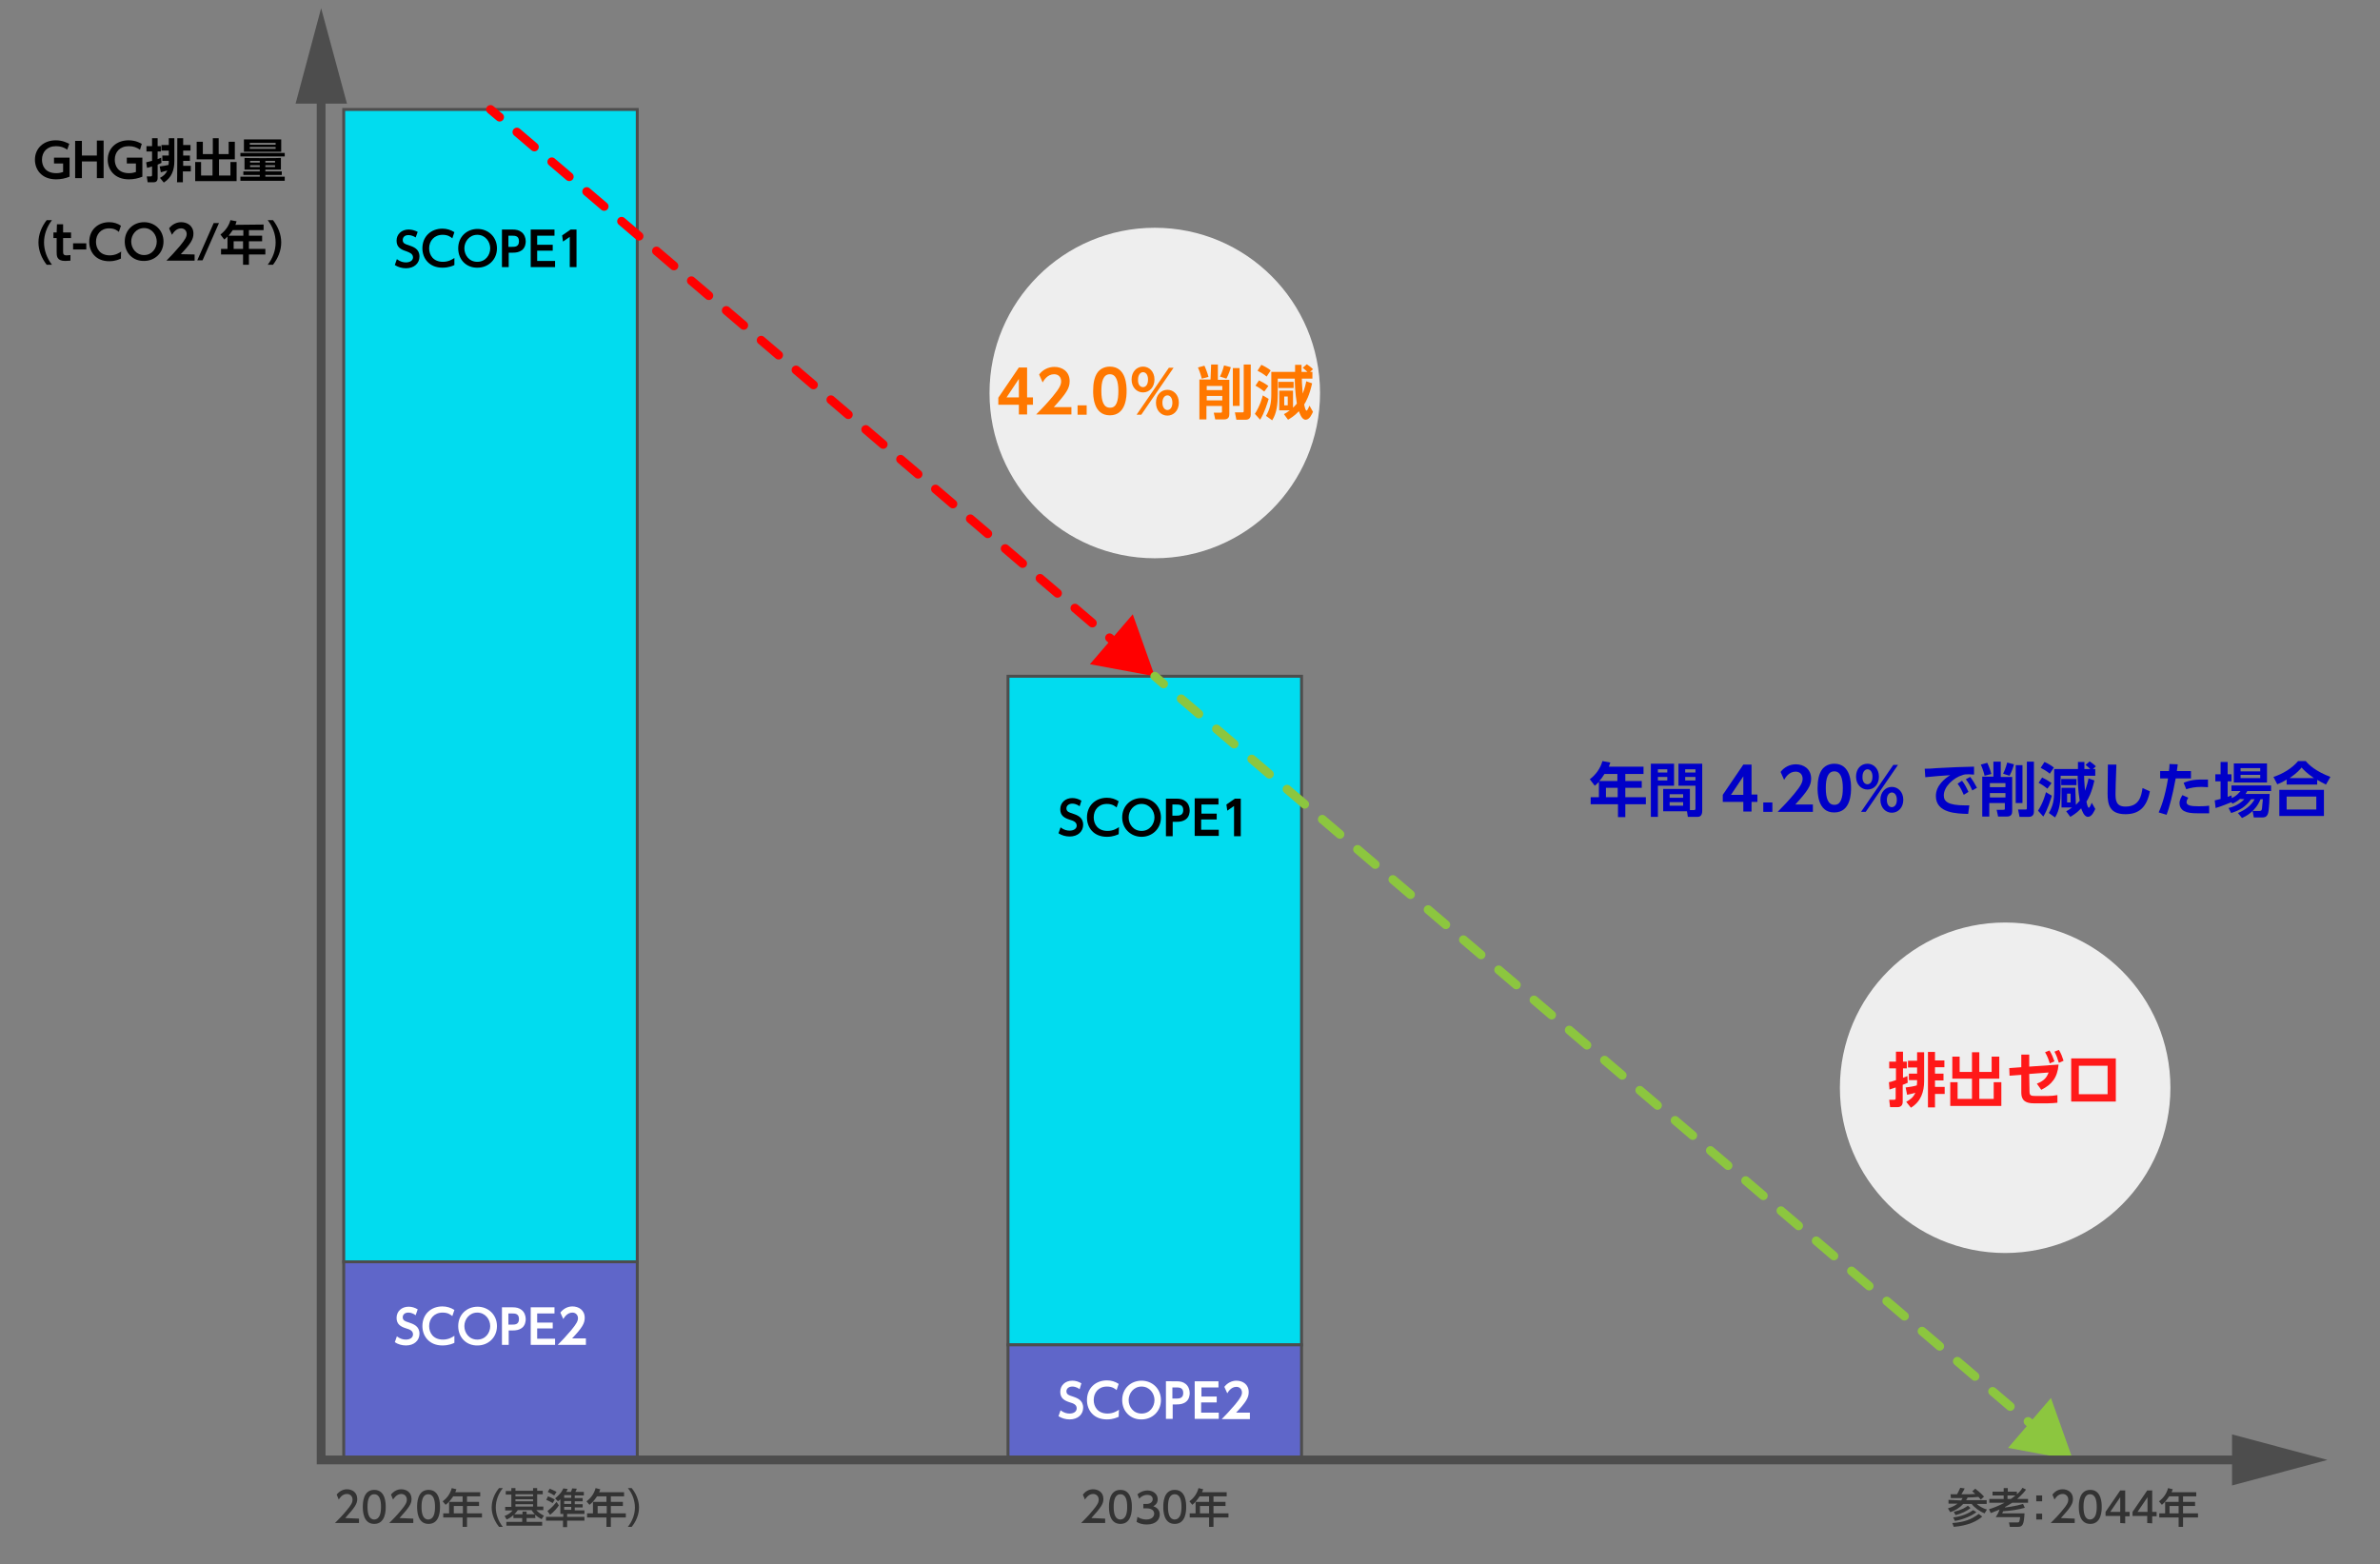<?xml version="1.0" encoding="utf-8"?>
<!-- Generator: Adobe Illustrator 26.3.1, SVG Export Plug-In . SVG Version: 6.00 Build 0)  -->
<svg version="1.1" id="レイヤー_1" xmlns="http://www.w3.org/2000/svg" xmlns:xlink="http://www.w3.org/1999/xlink" x="0px"
	 y="0px" viewBox="0 0 810.8 532.9" style="enable-background:new 0 0 810.8 532.9;" xml:space="preserve">
<rect x="0" y="0" width="810.8" height="532.9" fill="#808080" stroke="none"/>
<style type="text/css">
	.st0{fill:#EEEEEE;}
	.st1{fill:#FF1919;}
	.st2{fill:#FF7800;}
	.st3{fill:#01DCEF;stroke:#4D4D4D;stroke-miterlimit:10;}
	.st4{fill:#5F66C9;stroke:#4D4D4D;stroke-miterlimit:10;}
	.st5{fill:#0000C8;}
	.st6{fill:#333333;}
	.st7{fill:#FFFFFF;}
	.st8{fill:none;stroke:#FF0000;stroke-width:3;stroke-linecap:round;stroke-linejoin:round;}
	.st9{fill:none;stroke:#FF0000;stroke-width:3;stroke-linecap:round;stroke-linejoin:round;stroke-dasharray:7.809,7.809;}
	.st10{fill:#FF0000;}
	.st11{fill:none;stroke:#8CC63F;stroke-width:3;stroke-linecap:round;stroke-linejoin:round;}
	.st12{fill:none;stroke:#8CC63F;stroke-width:3;stroke-linecap:round;stroke-linejoin:round;stroke-dasharray:7.901,7.901;}
	.st13{fill:#8CC63F;}
	.st14{fill:none;stroke:#4D4D4D;stroke-width:3;stroke-miterlimit:10;}
	.st15{fill:#4D4D4D;}
</style>
<circle class="st0" cx="683.1" cy="370.6" r="56.3"/>
<g>
	<g>
		<path class="st1" d="M643.5,368.7c0.6-0.1,1-0.2,2.4-0.7v-4h-2.3v-2.3h2.3v-3.4h2.4v3.4h1.3v2.3h-1.3v3.2c0.7-0.2,1-0.4,1.5-0.6
			l0.1,2.3c-0.5,0.2-0.8,0.4-1.7,0.7v5.8c0,1.3-0.8,1.8-1.7,1.8h-2.6l-0.3-2.5h1.6c0.4,0,0.6-0.1,0.6-0.5v-3.7
			c-0.6,0.2-1.2,0.4-2.1,0.7L643.5,368.7z M649.2,370.5c1.1-0.1,2.8-0.4,3.8-0.7c0.1-0.7,0.1-1.2,0.1-1.8h-2.8v-2.2h2.8v-2.1H650
			v-2.3h3.1v-2.9h2.4v9.8c0,3.7-1.1,7-4.5,9.1l-1.6-2c1.4-0.8,2.4-1.5,3.1-3.1c-0.7,0.2-1.7,0.5-2.8,0.7L649.2,370.5z M656.8,358.4
			h2.4v2.9h3.2v2.3h-3.2v2.2h2.9v2.3h-2.9v2.2h3.3v2.4h-3.3v4.6h-2.4V358.4z"/>
		<path class="st1" d="M667.6,360v5.2h4.2v-6.7h2.5v6.7h4.2V360h2.6v7.5h-6.8v6.9h4.9v-5.7h2.6v8.1h-17.4v-8.1h2.5v5.7h4.9v-6.9
			h-6.7V360H667.6z"/>
		<path class="st1" d="M691.4,371.8c0,1.4,0.4,1.6,2,1.6h4.3c0.9,0,2.2-0.1,3.2-0.3l0,2.6c-0.9,0.1-2.2,0.2-3.2,0.2h-4.9
			c-4.1,0-4.2-2.4-4.2-3.9v-5.8l-4,0.3l-0.1-2.6l4.1-0.3v-4.3h2.7v4.1l10-0.7c-0.4,4.5-2.3,6.8-5.9,8.6l-1.5-2.1
			c2.6-1,3.4-2.2,4-3.8l-6.6,0.5L691.4,371.8L691.4,371.8z M698.2,357.9c0.8,1.3,1.1,2.1,1.7,3.7l-1.6,0.7c-0.5-1.6-0.8-2.4-1.6-3.8
			L698.2,357.9z M701.4,357.7c0.8,1.3,1.1,2.2,1.6,3.7l-1.6,0.7c-0.5-1.6-0.8-2.5-1.5-3.8L701.4,357.7z"/>
		<path class="st1" d="M720.8,360.6v14.7h-15.2v-14.7H720.8z M718,363.1h-9.8v9.7h9.8V363.1z"/>
	</g>
</g>
<circle class="st0" cx="393.4" cy="133.9" r="56.3"/>
<g>
	<g>
		<path class="st2" d="M347.1,141.2v-3.3h-7v-2.4l7-10.3h2.8v10.2h2v2.5h-2v3.3H347.1z M342.9,135.4h4.2v-6.3L342.9,135.4z"/>
		<path class="st2" d="M365,138.6v2.6h-12c1.8-1.8,3.7-3.8,5.7-6.2c2.4-2.9,2.8-4,2.8-5.1c0-1.3-0.8-2.4-2.4-2.4
			c-2.3,0-3.5,2.1-3.9,2.8l-1.2-2.7c1.2-1.6,3.1-2.6,5.2-2.6c2.6,0,5.2,1.5,5.2,4.9c0,2.4-1.2,4.2-5.4,8.8H365z"/>
		<path class="st2" d="M370.2,138.1v3.2h-3.1v-3.2H370.2z"/>
		<path class="st2" d="M372.4,133.2c0-2.8,0.5-4.7,1.3-6c1-1.6,2.7-2.3,4.4-2.3c5.7,0,5.7,6.8,5.7,8.3c0,1.5,0,8.3-5.7,8.3
			S372.4,134.7,372.4,133.2z M381,133.2c0-3.4-0.8-5.7-2.9-5.7c-2.3,0-2.9,2.6-2.9,5.7c0,3.5,0.8,5.7,2.9,5.7
			C380.4,139,381,136.5,381,133.2z"/>
		<path class="st2" d="M389.4,124.9c2.1,0,3.9,1.7,3.9,4.4c0,2.6-1.7,4.4-3.9,4.4c-2.1,0-3.9-1.7-3.9-4.4S387.3,124.9,389.4,124.9z
			 M398.2,125.3h1.6l-11,16h-1.6L398.2,125.3z M389.4,131.9c0.8,0,1.7-0.7,1.7-2.6c0-1.8-0.9-2.5-1.7-2.5c-0.8,0-1.7,0.8-1.7,2.5
			C387.6,131.1,388.5,131.9,389.4,131.9z M397.7,132.8c2.1,0,3.9,1.7,3.9,4.4s-1.8,4.4-3.9,4.4c-2.1,0-3.9-1.7-3.9-4.4
			S395.6,132.8,397.7,132.8z M397.7,139.7c0.8,0,1.7-0.7,1.7-2.5s-0.9-2.5-1.7-2.5c-0.9,0-1.7,0.9-1.7,2.5
			C396,138.9,396.9,139.7,397.7,139.7z"/>
		<path class="st2" d="M410.3,124.6c0.1,0.1,1,2.2,1.4,3.8l-2.3,0.6c-0.4-1.7-1-3.2-1.3-3.8L410.3,124.6z M412.6,124.2h2.3v5.2h3.9
			v11.6c0,0.9-0.2,1.9-1.8,1.9h-3l-0.5-2.3h2.2c0.6,0,0.6-0.1,0.6-0.5v-1.8h-5.3v4.6h-2.4v-13.6h3.8L412.6,124.2L412.6,124.2z
			 M411.1,131.5v1.4h5.3v-1.4H411.1z M411.1,134.9v1.5h5.3v-1.5H411.1z M419.3,125.1c-0.2,0.8-0.6,2.2-1.5,3.9l-2.2-0.7
			c0.4-0.8,0.8-1.6,1.4-3.8L419.3,125.1z M420,138.3v-12.9h2.3v12.9H420z M423.7,124.2h2.4v17.1c0,0.8-0.4,1.7-1.7,1.7h-3.2
			l-0.5-2.5h2.5c0.5,0,0.5-0.1,0.5-0.6L423.7,124.2L423.7,124.2z"/>
		<path class="st2" d="M432.2,135.9c-0.4,1.3-1.4,4.7-2.9,7.1l-1.8-2c1.7-2.6,2.5-5.5,2.7-6.3L432.2,135.9z M428.9,129.6
			c0.9,0.4,2.1,1.1,3.2,1.9l-1.4,1.9c-1-0.8-1.7-1.3-3-2L428.9,129.6z M429.7,124.3c0.5,0.2,2.1,1,3.2,1.9l-1.4,2.1
			c-0.9-0.8-2.3-1.6-3.1-2L429.7,124.3z M440.5,138.9c0.7-0.7,0.7-0.7,1.3-1.4c-0.6-3.7-0.7-6.9-0.7-8.5h-5.8v5.3
			c0,3.2-0.3,6.4-1.9,8.9l-2.1-1.5c1.4-2.5,1.8-4.4,1.8-7.5v-7.5h8.1c0-0.8,0-2.1,0-2.4h2.2c0,0.3,0,2,0,2.4h2
			c-0.5-0.5-1-0.9-1.6-1.4l1.4-1.2c0.3,0.2,1.7,1.2,2.1,1.7l-1,0.9h0.8v2.3h-3.6c0,1.8,0.2,3.3,0.3,5.1c0.7-1.9,1.1-3.5,1.2-4.2
			l2,0.7c-0.9,4.1-2.1,6.3-2.7,7.2c0.2,1.1,0.5,2.1,0.8,2.1c0.3,0,0.8-1.2,1-1.7l1.2,2.1c-0.3,0.6-1.1,2.7-2.5,2.7
			c-1.4,0-2.1-2.4-2.3-2.9c-1.6,1.7-2.9,2.4-3.7,2.9l-1.4-1.9c0.6-0.3,1.2-0.7,2-1.3h-3.6v-6.7h4.7V138.9z M435.5,130.1h5.2v2.1
			h-5.2V130.1z M437.5,135.1v3h1.2v-3H437.5z"/>
	</g>
</g>
<rect x="117.1" y="37.3" class="st3" width="100" height="392.7"/>
<rect x="117.1" y="429.9" class="st4" width="100" height="67.5"/>
<rect x="343.4" y="230.4" class="st3" width="100" height="227.8"/>
<rect x="343.4" y="458.2" class="st4" width="100" height="39.2"/>
<g>
	<g>
		<path class="st5" d="M559.9,261.3v2.4h-6.2v2.4h5.6v2.3h-5.6v3.2h7v2.4h-7v4.4h-2.5V274h-9.3v-2.4h2.8v-5.2
			c-0.6,0.6-0.9,0.9-1.4,1.3l-1.7-2.2c2.1-1.6,3.6-3.7,4.3-6.2l2.7,0.5c-0.2,0.5-0.3,0.8-0.5,1.4H559.9z M546.6,263.7
			c-0.8,1.3-1.3,1.9-1.8,2.4h6.2v-2.4H546.6z M551.1,268.4h-4v3.2h4V268.4z"/>
		<path class="st5" d="M562.4,260.2h7.9v7.5h-5.5v10.6h-2.4V260.2z M564.8,262.1v1.1h3.2v-1.1H564.8z M564.8,264.7v1.2h3.2v-1.2
			H564.8z M575.7,276h1.4c0.5,0,0.5-0.3,0.5-0.6v-7.7h-5.8v-7.5h8.1v16.1c0,0.7-0.2,2-1.5,2H575l-0.3-1.9h-8.1v-7.6h9.1V276z
			 M568.8,270.6v1.2h4.6v-1.2H568.8z M568.8,273.3v1.2h4.6v-1.2H568.8z M574.1,262.1v1.1h3.5v-1.1H574.1z M574.1,264.7v1.2h3.5v-1.2
			H574.1z"/>
		<path class="st5" d="M593.9,276.5v-3.3h-7v-2.4l7-10.3h2.8v10.2h2v2.5h-2v3.3H593.9z M589.7,270.8h4.2v-6.3L589.7,270.8z"/>
		<path class="st5" d="M603.8,273.4v3.2h-3.1v-3.2H603.8z"/>
		<path class="st5" d="M617.6,274v2.6h-12c1.8-1.8,3.7-3.8,5.7-6.2c2.4-2.9,2.8-4,2.8-5.1c0-1.3-0.8-2.4-2.4-2.4
			c-2.3,0-3.5,2.1-3.9,2.8l-1.2-2.7c1.2-1.6,3.1-2.6,5.2-2.6c2.6,0,5.2,1.5,5.2,4.9c0,2.4-1.2,4.2-5.4,8.8H617.6z"/>
		<path class="st5" d="M619.2,268.5c0-2.8,0.5-4.7,1.3-6c1-1.6,2.7-2.3,4.4-2.3c5.7,0,5.7,6.8,5.7,8.3c0,1.5,0,8.3-5.7,8.3
			C619.2,276.9,619.2,270,619.2,268.5z M627.8,268.5c0-3.4-0.8-5.7-2.9-5.7c-2.3,0-2.9,2.6-2.9,5.7c0,3.5,0.8,5.7,2.9,5.7
			C627.1,274.3,627.8,271.8,627.8,268.5z"/>
		<path class="st5" d="M636.2,260.2c2.1,0,3.9,1.7,3.9,4.4s-1.7,4.4-3.9,4.4c-2.1,0-3.9-1.7-3.9-4.4S634,260.2,636.2,260.2z
			 M645,260.6h1.6l-11,16H634L645,260.6z M636.2,267.2c0.8,0,1.7-0.7,1.7-2.6c0-1.8-0.9-2.5-1.7-2.5c-0.8,0-1.7,0.8-1.7,2.5
			C634.4,266.4,635.3,267.2,636.2,267.2z M644.5,268.1c2.1,0,3.9,1.7,3.9,4.4s-1.8,4.4-3.9,4.4c-2.1,0-3.9-1.7-3.9-4.4
			C640.6,269.8,642.4,268.1,644.5,268.1z M644.5,275c0.8,0,1.7-0.7,1.7-2.5s-0.9-2.5-1.7-2.5c-0.9,0-1.7,0.9-1.7,2.5
			C642.8,274.2,643.6,275,644.5,275z"/>
		<path class="st5" d="M672.5,263.9c-0.8,0-1.3-0.1-1.8-0.1c-0.8,0-1.5,0-2.2,0.3c-2.8,0.8-6.3,3.8-6.3,6.9c0,2,1.3,3.4,7.4,3.4
			c0.6,0,0.9,0,1.3,0l-0.4,2.9c-3.8-0.1-11-0.2-11-6.1c0-3.6,3.1-6,4.9-7.1c-2,0.1-6.7,0.5-8.5,0.7l-0.2-2.9c1.3,0,2,0,4.1-0.2
			c4.9-0.3,8.7-0.4,12.7-0.5L672.5,263.9z M668.4,266c0.9,1.1,1.5,2.3,2.2,3.8l-1.6,1c-0.7-1.6-1.2-2.6-2.1-3.8L668.4,266z
			 M671.2,264.7c0.9,1.2,1.5,2.2,2.3,3.7l-1.6,0.9c-0.7-1.6-1.2-2.5-2.2-3.8L671.2,264.7z"/>
		<path class="st5" d="M677,259.9c0.1,0.1,1,2.2,1.4,3.8l-2.3,0.6c-0.4-1.7-1-3.2-1.3-3.8L677,259.9z M679.3,259.5h2.3v5.2h3.9v11.6
			c0,0.9-0.2,1.9-1.8,1.9h-3l-0.5-2.3h2.2c0.6,0,0.6-0.1,0.6-0.5v-1.8h-5.3v4.6h-2.4v-13.6h3.8V259.5z M677.9,266.8v1.4h5.3v-1.4
			H677.9z M677.9,270.2v1.5h5.3v-1.5H677.9z M686.1,260.4c-0.2,0.8-0.6,2.2-1.5,3.9l-2.2-0.7c0.4-0.8,0.8-1.6,1.4-3.8L686.1,260.4z
			 M686.7,273.6v-12.9h2.3v12.9L686.7,273.6L686.7,273.6z M690.5,259.5h2.4v17.1c0,0.8-0.4,1.7-1.7,1.7h-3.2l-0.5-2.5h2.5
			c0.5,0,0.5-0.1,0.5-0.6V259.5z"/>
		<path class="st5" d="M699,271.1c-0.4,1.3-1.4,4.7-2.9,7.1l-1.8-2c1.7-2.6,2.5-5.5,2.7-6.3L699,271.1z M695.7,264.9
			c0.9,0.4,2.1,1.1,3.2,1.9l-1.4,1.9c-1-0.8-1.7-1.3-3-2L695.7,264.9z M696.5,259.6c0.5,0.2,2.1,1,3.2,1.9l-1.4,2.1
			c-0.9-0.8-2.3-1.6-3.1-2L696.5,259.6z M707.2,274.2c0.7-0.7,0.7-0.7,1.3-1.4c-0.6-3.7-0.7-6.9-0.7-8.5h-5.8v5.3
			c0,3.2-0.3,6.4-1.9,8.9l-2.1-1.5c1.4-2.5,1.8-4.4,1.8-7.5v-7.5h8.1c0-0.8,0-2.1,0-2.4h2.2c0,0.3,0,2,0,2.4h2
			c-0.5-0.5-1-0.9-1.6-1.4l1.4-1.2c0.3,0.2,1.7,1.2,2.1,1.7l-1,0.9h0.8v2.3H710c0,1.8,0.2,3.3,0.3,5.1c0.7-1.9,1.1-3.5,1.2-4.2
			l2,0.7c-0.9,4.1-2.1,6.3-2.7,7.2c0.2,1.1,0.5,2.1,0.8,2.1c0.3,0,0.8-1.2,1-1.7l1.2,2.1c-0.3,0.6-1.1,2.7-2.5,2.7
			c-1.4,0-2.1-2.4-2.3-2.9c-1.6,1.7-2.9,2.4-3.7,2.9l-1.4-1.9c0.6-0.3,1.2-0.7,2-1.3h-3.6v-6.7h4.7L707.2,274.2L707.2,274.2z
			 M702.2,265.4h5.2v2.1h-5.2V265.4z M704.2,270.4v3h1.2v-3H704.2z"/>
		<path class="st5" d="M721,260.5c-0.2,4.4-0.3,9.4-0.3,9.9c0,2.3,0.2,4.4,3.4,4.4c4.7,0,5.4-3.6,5.8-6.3l2.5,1.1
			c-1,5.2-3.5,7.8-8.3,7.8c-5.5,0-6.1-3.4-6.1-7.1c0-1.5,0.1-8.4,0.1-9.8L721,260.5z"/>
		<path class="st5" d="M735.4,276.8c0.7-1.6,2.1-4.9,3.2-11.6h-2.7v-2.5h3c0.1-1.1,0.2-1.5,0.2-2.4l2.8,0.1
			c-0.2,1.5-0.2,1.6-0.3,2.3h4.8v2.5h-5.2c-1.1,6-2.2,10-3.1,12.4L735.4,276.8z M745.5,271.8c-0.3,0.4-0.6,1-0.6,1.5
			c0,1.1,1.4,1.4,4.1,1.4c0.5,0,2.2,0,3.6-0.2l0,2.6c-0.8,0-1.9,0-3.6,0c-2.6,0-3.9-0.2-5-0.8c-1-0.6-1.5-1.6-1.5-2.6
			c0-1.3,0.7-2.3,1-2.8L745.5,271.8z M752.2,268.2c-0.6,0-1.3-0.1-2.2-0.1c-2.2,0-3.7,0.3-5.2,0.8l-0.9-2.2c2.2-0.9,3.8-1.2,8.3-1.1
			L752.2,268.2L752.2,268.2z"/>
		<path class="st5" d="M763.1,272.2c-1,0.9-1.9,1.3-2.6,1.6l-0.3-0.5c-1.5,0.6-3.1,1.3-5.4,2l-0.3-2.6c0.6-0.1,1.1-0.3,2-0.5v-6
			h-1.8v-2.4h1.8v-4.2h2.4v4.2h1.3v2.4h-1.3v5.3c0.5-0.2,0.8-0.3,1.3-0.5l0.1,0.9c1.6-0.7,2.4-1.7,3-2.4h-3.1v-1.9h13.5v1.9h-8.1
			c-0.2,0.4-0.4,0.6-0.6,1h8.2c0,0.1-0.1,5.6-0.6,6.8c-0.5,1.2-1.3,1.2-1.9,1.2h-2.9l-0.4-2.2h2.4c0.6,0,0.7-0.3,0.8-0.8
			c0.1-0.7,0.2-2.6,0.3-3.2h-0.8c-1.7,4.2-5,5.8-6.3,6.4l-1.4-1.7c2.4-1,4.5-2.5,5.7-4.7h-1.2c-1.9,2.6-3.9,3.8-6.8,4.7l-0.9-1.7
			c1.5-0.4,3.4-1,5.4-3L763.1,272.2L763.1,272.2z M761,260.1h11.3v6.5H761V260.1z M763.3,261.7v1.1h6.7v-1.1H763.3z M763.3,264v1.1
			h6.7V264H763.3z"/>
		<path class="st5" d="M792.4,267.3c-1.2-0.6-2-1-3-1.6v1.6H779v-1.7c-1.1,0.7-1.9,1.1-3.2,1.6l-1.3-2.5c3.1-1,6.3-2.9,8.4-5.4h2.6
			c1.2,1.4,3.3,3.4,8.4,5.4L792.4,267.3z M791.7,269.1v8.9h-15.2v-8.9H791.7z M789.1,271.4h-10.1v4.4h10.1V271.4z M788.3,265.1
			c-2.5-1.7-3.6-2.9-4.2-3.6c-0.6,0.7-1.6,1.9-4.1,3.6H788.3z"/>
	</g>
</g>
<g>
	<g>
		<path class="st6" d="M122.3,517.4v1.5h-8.2c1.2-1.2,2.5-2.5,3.9-4.2c1.7-2,2.1-2.8,2.1-3.8c0-1.1-0.8-1.9-1.9-1.9
			c-1.7,0-2.5,1.5-2.8,1.9l-0.7-1.7c0.9-1.1,2.1-1.8,3.5-1.8c1.6,0,3.5,0.9,3.5,3.3c0,1.6-0.7,2.8-4.1,6.5L122.3,517.4L122.3,517.4z
			"/>
		<path class="st6" d="M123.6,513.4c0-1.1,0-5.8,3.9-5.8s3.9,4.7,3.9,5.8c0,1.1,0,5.8-3.9,5.8C123.6,519.2,123.6,514.5,123.6,513.4z
			 M129.8,513.4c0-2.1-0.4-4.3-2.3-4.3s-2.3,2.1-2.3,4.3c0,2.3,0.5,4.3,2.3,4.3C129.4,517.6,129.8,515.5,129.8,513.4z"/>
		<path class="st6" d="M140.8,517.4v1.5h-8.2c1.2-1.2,2.5-2.5,3.9-4.2c1.7-2,2.1-2.8,2.1-3.8c0-1.1-0.8-1.9-1.9-1.9
			c-1.6,0-2.5,1.5-2.8,1.9l-0.7-1.7c0.9-1.1,2.1-1.8,3.5-1.8c1.6,0,3.5,0.9,3.5,3.3c0,1.6-0.7,2.8-4.1,6.5L140.8,517.4L140.8,517.4z
			"/>
		<path class="st6" d="M142.1,513.4c0-1.1,0-5.8,3.9-5.8s3.9,4.7,3.9,5.8c0,1.1,0,5.8-3.9,5.8C142.1,519.2,142.1,514.5,142.1,513.4z
			 M148.2,513.4c0-2.1-0.4-4.3-2.3-4.3s-2.3,2.1-2.3,4.3c0,2.3,0.5,4.3,2.3,4.3C147.8,517.6,148.2,515.5,148.2,513.4z"/>
		<path class="st6" d="M163.6,508.4v1.4h-4.5v1.9h4.1v1.4h-4.1v2.5h5.1v1.4h-5.1v3.2h-1.5V517H151v-1.4h2v-3.9h4.6v-1.9h-3.2
			c-1,1.5-1.8,2.3-2.6,2.9l-1-1.2c1.5-1.1,2.6-2.6,3.1-4.5l1.6,0.4c-0.2,0.5-0.3,0.7-0.4,1L163.6,508.4L163.6,508.4z M157.7,513.1
			h-3.1v2.5h3.1V513.1z"/>
		<path class="st6" d="M170,520.2c-2.4-3-2.5-5.8-2.5-6.6s0.1-3.7,2.5-6.6h1.3c-1.5,1.9-2.4,4.2-2.4,6.6c0,2.4,0.9,4.7,2.4,6.6H170z
			"/>
		<path class="st6" d="M182.4,517.2h-3v1.3h5.3v1.3h-12.2v-1.3h5.4v-1.3h-3v-1c-0.9,0.8-1.4,1.1-2.3,1.5l-0.7-1.2
			c1-0.4,2.1-1,2.7-1.9h-2.5v-1.2h2.1v-4.2h-1.9v-1.2h1.9V507h1.4v0.9h6V507h1.4v0.9h1.9v1.2h-1.9v4.2h2.1v1.2h-2.4
			c0.8,0.9,1.5,1.3,2.6,1.9l-0.8,1.2c-1.1-0.6-1.6-1-2.2-1.5L182.4,517.2L182.4,517.2z M182.2,515.9c-0.4-0.4-0.7-0.7-1.1-1.4h-4.7
			c-0.4,0.5-0.6,0.9-1.2,1.4h2.8V515h1.4v0.9H182.2z M181.6,509.1h-6v0.7h6V509.1z M181.6,510.8h-6v0.7h6V510.8z M181.6,512.5h-6
			v0.8h6V512.5z"/>
		<path class="st6" d="M190.9,510.8c-0.3,0.3-0.4,0.4-0.8,0.7l-1-1c2.1-1.7,2.6-2.9,2.8-3.4l1.5,0.2c-0.1,0.3-0.2,0.5-0.5,1h1.6
			c0.1-0.3,0.4-0.9,0.4-1.2l1.6,0.1c-0.1,0.4-0.3,0.7-0.5,1.1h2.9v1.2h-3.1v0.9h2.7v1.1h-2.7v1h2.7v1.1h-2.7v1h3.3v1.2h-5.9v1h5.9
			v1.3h-5.9v2.2h-1.4v-2.2H186v-1.3h5.9v-1h-1L190.9,510.8L190.9,510.8z M186.7,509.8c1,0.4,1.4,0.6,2.3,1.1l-0.7,1.2
			c-0.8-0.5-1.9-1-2.2-1.1L186.7,509.8z M186.5,514.8c0.4-0.3,1.8-1.4,3.1-3.1l0.8,1.2c-0.6,0.9-1.7,2.2-3,3.2L186.5,514.8z
			 M187.3,507.2c0.9,0.4,1.6,0.7,2.3,1.1l-0.8,1.2c-0.4-0.3-1.3-0.8-2.2-1.2L187.3,507.2z M192.2,509.4v0.9h2.4v-0.9H192.2z
			 M192.2,511.4v1h2.4v-1L192.2,511.4L192.2,511.4z M192.2,513.4v1h2.4v-1H192.2z"/>
		<path class="st6" d="M212.6,508.4v1.4h-4.5v1.9h4.1v1.4h-4.1v2.5h5.1v1.4h-5.1v3.2h-1.5V517H200v-1.4h2v-3.9h4.6v-1.9h-3.2
			c-1,1.5-1.8,2.3-2.6,2.9l-1-1.2c1.5-1.1,2.6-2.6,3.1-4.5l1.6,0.4c-0.2,0.5-0.3,0.7-0.4,1L212.6,508.4L212.6,508.4z M206.7,513.1
			h-3.1v2.5h3.1V513.1z"/>
		<path class="st6" d="M213.9,520.2c1.5-1.9,2.4-4.2,2.4-6.6c0-2.4-0.9-4.8-2.4-6.6h1.3c2.3,2.8,2.5,5.6,2.5,6.6s-0.2,3.8-2.5,6.6
			H213.9z"/>
	</g>
</g>
<g>
	<g>
		<path class="st6" d="M376.5,517.4v1.5h-8.2c1.2-1.2,2.5-2.5,3.9-4.2c1.7-2,2.1-2.8,2.1-3.8c0-1.1-0.8-1.9-1.9-1.9
			c-1.6,0-2.5,1.5-2.8,1.9l-0.7-1.7c0.9-1.1,2-1.8,3.5-1.8c1.6,0,3.5,0.9,3.5,3.3c0,1.6-0.7,2.8-4.1,6.5L376.5,517.4L376.5,517.4z"
			/>
		<path class="st6" d="M377.8,513.4c0-1.1,0-5.8,3.9-5.8s3.9,4.7,3.9,5.8c0,1.1,0,5.8-3.9,5.8C377.8,519.2,377.8,514.5,377.8,513.4z
			 M384,513.4c0-2.1-0.4-4.3-2.3-4.3s-2.3,2.1-2.3,4.3c0,2.3,0.5,4.3,2.3,4.3C383.6,517.6,384,515.5,384,513.4z"/>
		<path class="st6" d="M387.5,516.8c0.9,0.6,2,0.9,3,0.9c2,0,2.7-1.1,2.7-2c0-1-0.8-1.8-2.6-1.8h-1.1v-1.5h1.1
			c1.5,0,2.1-0.9,2.1-1.6c0-1.1-0.9-1.5-1.9-1.5c-1,0-2,0.5-2.7,1.3l-0.6-1.5c1.1-0.9,2.3-1.3,3.4-1.3c1.8,0,3.5,1.1,3.5,3
			c0,1.6-1.1,2.1-1.5,2.4c0.6,0.2,2.2,0.8,2.2,2.8c0,1.5-1.1,3.4-4.4,3.4c-1.5,0-2.5-0.3-3.5-0.9L387.5,516.8z"/>
		<path class="st6" d="M396.3,513.4c0-1.1,0-5.8,3.9-5.8s3.9,4.7,3.9,5.8c0,1.1,0,5.8-3.9,5.8C396.3,519.2,396.3,514.5,396.3,513.4z
			 M402.5,513.4c0-2.1-0.4-4.3-2.3-4.3s-2.3,2.1-2.3,4.3c0,2.3,0.5,4.3,2.3,4.3C402.1,517.6,402.5,515.5,402.5,513.4z"/>
		<path class="st6" d="M417.9,508.4v1.4h-4.5v1.9h4.1v1.4h-4.1v2.5h5.1v1.4h-5.1v3.2h-1.5V517h-6.6v-1.4h2v-3.9h4.6v-1.9h-3.2
			c-1,1.5-1.8,2.3-2.5,2.9l-1-1.2c1.5-1.1,2.6-2.6,3.1-4.5l1.6,0.4c-0.2,0.5-0.3,0.7-0.4,1L417.9,508.4L417.9,508.4z M411.9,513.1
			h-3.1v2.5h3.1V513.1z"/>
	</g>
</g>
<g>
	<g>
		<path class="st6" d="M668.1,511.2c0.2-0.2,0.3-0.5,0.5-0.8c-1.9,0-2.1,0-4,0l-0.1-1.3c0.4,0,0.8,0,2.2,0c0.1-0.1,0.6-1.1,1.1-2.2
			l1.5,0.2c-0.2,0.4-0.2,0.6-1.1,2c2.3,0,3.9,0,4.7-0.1c-0.5-0.5-0.8-0.7-1-0.9l1-0.9c0.2,0.2,1.8,1.3,3,2.7l-1.1,1
			c-0.2-0.2-0.4-0.5-0.8-0.9c-0.8,0.1-2.4,0.2-3.7,0.2c-0.2,0.4-0.3,0.7-0.5,0.9h7v1.3h-3.4c1,0.9,2.4,1.6,3.5,1.9l-0.8,1.3
			c-1.8-0.7-3.5-2-4.4-3.2h-2.9c-1.4,1.5-2.9,2.3-4.4,2.8l-0.8-1.3c0.6-0.2,1.8-0.5,3.3-1.6h-3.1v-1.3L668.1,511.2L668.1,511.2z
			 M675.3,516.7c-1.8,1.6-4.9,3.1-9.7,3.5l-0.5-1.3c4.1-0.3,6.5-1.2,9-3.1L675.3,516.7z M673.3,515.2c-1.4,1.1-4.1,2.4-7.3,3
			l-0.6-1.2c1.5-0.2,4.3-0.7,6.8-2.5L673.3,515.2z M671.3,513.8c-1.2,1-3.1,1.9-5.1,2.4l-0.6-1.1c2.8-0.7,4-1.5,4.8-2.1L671.3,513.8
			z"/>
		<path class="st6" d="M689.8,513.7c-2.4,0.7-4.9,1-7.4,1.2c-0.2,0.5-0.2,0.5-0.3,0.7h7.6c-0.2,3.7-0.6,4.6-2.2,4.6h-2.8l-0.3-1.5
			h2.9c0.7,0,0.7-0.4,0.9-1.8h-8.3c0.5-0.8,1-1.6,1.3-2.6c-0.7,0.3-1.4,0.6-3,1.2l-0.6-1.3c1.3-0.4,3-1,5.3-2.2h-5.2v-1.3h4.9v-1.2
			h-3.8v-1.3h3.8V507h1.4v1.2h3.1v0.9c0.8-0.7,1.3-1.2,1.9-2.2l1.2,0.6c-0.3,0.5-1.2,1.6-3,3.2h3.7v1.3h-5.4
			c-0.2,0.1-1.2,0.8-2.4,1.4c0,0.1-0.1,0.1-0.1,0.2c0.2,0,3.6-0.4,6.2-1.2L689.8,513.7z M685,510.7c0.5-0.3,0.8-0.5,1.6-1.2h-2.7
			v1.2H685z"/>
		<path class="st6" d="M695.7,509.5v2h-2v-2H695.7z M695.7,515.7v2h-2v-2H695.7z"/>
		<path class="st6" d="M706.8,517.4v1.5h-8.2c1.2-1.2,2.5-2.5,3.9-4.2c1.7-2,2.1-2.8,2.1-3.8c0-1.1-0.8-1.9-1.9-1.9
			c-1.7,0-2.5,1.5-2.8,1.9l-0.7-1.7c0.9-1.1,2-1.8,3.5-1.8c1.6,0,3.5,0.9,3.5,3.3c0,1.6-0.7,2.8-4.1,6.5L706.8,517.4L706.8,517.4z"
			/>
		<path class="st6" d="M708.2,513.4c0-1.1,0-5.8,3.9-5.8s3.9,4.7,3.9,5.8c0,1.1,0,5.8-3.9,5.8S708.2,514.5,708.2,513.4z
			 M714.3,513.4c0-2.1-0.4-4.3-2.3-4.3c-1.8,0-2.2,2.1-2.2,4.3c0,2.3,0.5,4.3,2.2,4.3C713.9,517.6,714.3,515.5,714.3,513.4z"/>
		<path class="st6" d="M722.3,518.9v-2.4h-5v-1.4l5-7.3h1.7v7.3h1.5v1.5H724v2.4L722.3,518.9L722.3,518.9z M718.9,515.1h3.4v-5
			L718.9,515.1z"/>
		<path class="st6" d="M731.5,518.9v-2.4h-5v-1.4l5-7.3h1.7v7.3h1.5v1.5h-1.5v2.4L731.5,518.9L731.5,518.9z M728.2,515.1h3.4v-5
			L728.2,515.1z"/>
		<path class="st6" d="M748.2,508.4v1.4h-4.5v1.9h4.1v1.4h-4.1v2.5h5.1v1.4h-5.1v3.2h-1.5V517h-6.6v-1.4h2v-3.9h4.6v-1.9H739
			c-1,1.5-1.8,2.3-2.5,2.9l-1-1.2c1.5-1.1,2.6-2.6,3.1-4.5l1.6,0.4c-0.2,0.5-0.3,0.7-0.4,1L748.2,508.4L748.2,508.4z M742.2,513.1
			h-3.1v2.5h3.1V513.1z"/>
	</g>
</g>
<g>
	<path class="st7" d="M141.6,448.1c-1.2-0.9-2.2-0.9-2.5-0.9c-1.2,0-1.9,0.7-1.9,1.6c0,1.1,0.9,1.4,1.9,1.7c1.8,0.6,3.8,1.3,3.8,3.9
		c0,2.3-1.8,4-4.6,4c-1.4,0-2.7-0.4-3.8-1.1l0.7-2c1.2,0.9,2.2,1.1,3.1,1.1c1.3,0,2.4-0.6,2.4-1.8c0-1.3-1.3-1.7-2.3-2
		c-1.9-0.6-3.3-1.4-3.3-3.6s1.7-3.8,4.1-3.8c1.1,0,2.1,0.3,3.1,0.9L141.6,448.1z"/>
	<path class="st7" d="M154.8,457.5c-0.4,0.2-1.8,0.9-4.1,0.9c-4.4,0-6.8-3.1-6.8-6.6c0-4.1,3-6.7,6.8-6.7c1.5,0,2.8,0.4,4.1,1.2
		l-0.7,2.1c-0.5-0.4-1.4-1.2-3.3-1.2c-2.9,0-4.6,2.1-4.6,4.6c0,2.3,1.4,4.6,4.7,4.6c2,0,3.3-0.9,3.9-1.3V457.5z"/>
	<path class="st7" d="M156.1,451.8c0-4,3-6.6,6.6-6.6c3.6,0,6.6,2.7,6.6,6.6s-3,6.6-6.6,6.6C159,458.5,156.1,455.8,156.1,451.8z
		 M167,451.8c0-2.3-1.7-4.6-4.4-4.6c-2.7,0-4.4,2.3-4.4,4.6c0,2.3,1.6,4.6,4.4,4.6C165.4,456.4,167,454.1,167,451.8z"/>
	<path class="st7" d="M174.5,445.4c1.4,0,2.3,0.2,3.2,0.9c0.9,0.7,1.4,1.9,1.4,3.1c0,0.6-0.1,2.2-1.4,3.1c-0.9,0.6-1.7,0.8-3.3,0.8
		h-1.1v4.9H171v-12.8L174.5,445.4L174.5,445.4z M174.4,451.3c1,0,2.4,0,2.4-1.9c0-1.9-1.4-1.9-2.4-1.9h-1.2v3.8L174.4,451.3
		L174.4,451.3z"/>
	<path class="st7" d="M188.3,450.6v2H183v3.5h6.1v2.1h-8.3v-12.8h8.1v2.1H183v3.1L188.3,450.6L188.3,450.6z"/>
	<path class="st7" d="M199.6,456.1v2.1h-9.6c1.4-1.4,2.9-3,4.6-5c1.9-2.3,2.3-3.2,2.3-4.1c0-1-0.7-1.9-1.9-1.9
		c-1.8,0-2.8,1.7-3.1,2.2l-1-2.2c1-1.3,2.5-2.1,4.1-2.1c2.1,0,4.2,1.2,4.2,3.9c0,1.9-0.9,3.4-4.3,7H199.6z"/>
</g>
<g>
	<path class="st7" d="M367.8,473.3c-1.2-0.9-2.2-0.9-2.5-0.9c-1.2,0-2,0.7-2,1.6c0,1.1,0.9,1.4,1.9,1.7c1.8,0.6,3.8,1.3,3.8,3.9
		c0,2.3-1.8,4-4.6,4c-1.4,0-2.7-0.4-3.8-1.1l0.7-2c1.2,0.9,2.2,1.1,3.1,1.1c1.3,0,2.4-0.6,2.4-1.8c0-1.3-1.3-1.7-2.3-2
		c-1.9-0.6-3.3-1.4-3.3-3.6s1.7-3.8,4.1-3.8c1.1,0,2.1,0.3,3.1,0.9L367.8,473.3z"/>
	<path class="st7" d="M381.1,482.7c-0.5,0.2-1.8,0.9-4,0.9c-4.5,0-6.8-3.1-6.8-6.6c0-4.1,3-6.7,6.8-6.7c1.5,0,2.8,0.4,4,1.2
		l-0.7,2.1c-0.5-0.4-1.4-1.2-3.3-1.2c-2.9,0-4.5,2.1-4.5,4.6c0,2.3,1.4,4.6,4.7,4.6c2,0,3.3-0.9,3.9-1.3L381.1,482.7L381.1,482.7z"
		/>
	<path class="st7" d="M382.3,477c0-4,3-6.6,6.6-6.6c3.6,0,6.6,2.7,6.6,6.6s-3,6.6-6.6,6.6C385.3,483.7,382.3,481,382.3,477z
		 M393.3,477c0-2.3-1.7-4.6-4.4-4.6c-2.7,0-4.4,2.3-4.4,4.6c0,2.3,1.6,4.6,4.4,4.6S393.3,479.3,393.3,477z"/>
	<path class="st7" d="M400.7,470.6c1.4,0,2.3,0.2,3.2,0.9c0.9,0.7,1.4,1.9,1.4,3.1c0,0.6-0.1,2.2-1.4,3.1c-0.9,0.6-1.7,0.8-3.3,0.8
		h-1.1v4.9h-2.3v-12.8L400.7,470.6L400.7,470.6z M400.6,476.5c1,0,2.5,0,2.5-1.9c0-1.9-1.4-1.9-2.5-1.9h-1.2v3.8L400.6,476.5
		L400.6,476.5z"/>
	<path class="st7" d="M414.5,475.8v2h-5.3v3.5h6v2.1H407v-12.8h8.1v2.1h-5.8v3.1L414.5,475.8L414.5,475.8z"/>
	<path class="st7" d="M425.8,481.4v2.1h-9.6c1.4-1.4,2.9-3,4.6-5c1.9-2.3,2.3-3.2,2.3-4.1c0-1-0.7-1.9-1.9-1.9
		c-1.8,0-2.8,1.7-3.1,2.2l-1-2.2c1-1.3,2.5-2.1,4.1-2.1c2.1,0,4.2,1.2,4.2,3.9c0,1.9-0.9,3.4-4.3,7H425.8z"/>
</g>
<g>
	<g>
		<line class="st8" x1="167.1" y1="37.3" x2="170.2" y2="39.9"/>
		<polyline class="st9" points="176.1,45 262.1,118.3 375.1,214.8 		"/>
		<line class="st8" x1="378" y1="217.3" x2="381.1" y2="219.9"/>
		<g>
			<polygon class="st10" points="371.3,226.3 393.4,230.4 385.9,209.3 			"/>
		</g>
	</g>
</g>
<g>
	<g>
		<line class="st11" x1="393.4" y1="230.4" x2="396.4" y2="233"/>
		<polyline class="st12" points="402.4,238.1 524.7,342.5 687.9,481.8 		"/>
		<line class="st11" x1="690.9" y1="484.3" x2="693.9" y2="486.9"/>
		<g>
			<polygon class="st13" points="684.1,493.3 706.2,497.4 698.7,476.3 			"/>
		</g>
	</g>
</g>
<g>
	<g>
		<path d="M141.6,80.9c-1.2-0.8-2.2-0.8-2.5-0.8c-1.2,0-1.9,0.7-1.9,1.7c0,1.1,0.9,1.4,1.9,1.7c1.8,0.6,3.8,1.3,3.8,3.9
			c0,2.3-1.8,4-4.6,4c-1.4,0-2.7-0.4-3.8-1.1l0.7-2c1.2,0.9,2.2,1.1,3.1,1.1c1.3,0,2.4-0.6,2.4-1.7c0-1.3-1.3-1.7-2.3-2.1
			c-1.9-0.6-3.3-1.4-3.3-3.6s1.7-3.8,4.1-3.8c1.1,0,2.1,0.3,3.1,0.8L141.6,80.9z"/>
		<path d="M154.8,90.3c-0.4,0.2-1.8,0.9-4.1,0.9c-4.4,0-6.8-3.1-6.8-6.6c0-4.1,3-6.7,6.8-6.7c1.5,0,2.8,0.4,4.1,1.2l-0.7,2.1
			c-0.5-0.4-1.4-1.2-3.3-1.2c-2.9,0-4.6,2.1-4.6,4.6c0,2.3,1.4,4.6,4.7,4.6c2,0,3.3-0.9,3.9-1.3V90.3z"/>
		<path d="M156.1,84.6c0-4,3-6.6,6.6-6.6c3.6,0,6.6,2.7,6.6,6.6s-3,6.6-6.6,6.6C159,91.3,156.1,88.6,156.1,84.6z M167,84.6
			c0-2.3-1.7-4.6-4.4-4.6c-2.7,0-4.4,2.3-4.4,4.6c0,2.3,1.6,4.6,4.4,4.6S167,86.9,167,84.6z"/>
		<path d="M174.5,78.2c1.4,0,2.3,0.2,3.2,0.9c0.9,0.7,1.4,1.9,1.4,3.1c0,0.6-0.1,2.2-1.4,3.1c-0.9,0.6-1.7,0.8-3.3,0.8h-1.1V91H171
			V78.2H174.5z M174.4,84.1c1,0,2.4,0,2.4-1.9c0-1.9-1.4-1.9-2.4-1.9h-1.2v3.8H174.4z"/>
		<path d="M188.3,83.4v2H183v3.5h6.1V91h-8.3V78.2h8.1v2.1H183v3.1H188.3z"/>
		<path d="M194.4,78.2h2V91h-2.3V80.7l-2.3,1.6l-0.3-2.1L194.4,78.2z"/>
	</g>
</g>
<g>
	<g>
		<path d="M22.9,51c-1.1-0.8-2.3-1.2-3.8-1.2c-3.1,0-4.8,2-4.8,4.6c0,2,1,4.6,4.9,4.6c1.2,0,1.9-0.3,2.3-0.4v-2.9h-3.1v-2h5.3v6.5
			c-1.5,0.6-3,0.9-4.6,0.9c-4.9,0-7.2-3.3-7.2-6.7c0-3.9,3-6.6,7.1-6.6c2.4,0,3.9,0.9,4.6,1.2L22.9,51z"/>
		<path d="M33,52.9v-5h2.3v12.8H33V55h-5.1v5.7h-2.3V48h2.3v5H33z"/>
		<path d="M47.7,51c-1.2-0.8-2.3-1.2-3.8-1.2c-3.1,0-4.8,2-4.8,4.6c0,2,1,4.6,4.9,4.6c1.2,0,1.9-0.3,2.3-0.4v-2.9h-3.1v-2h5.3v6.5
			c-1.5,0.6-3,0.9-4.6,0.9c-4.9,0-7.2-3.3-7.2-6.7c0-3.9,3-6.6,7.1-6.6c2.4,0,3.9,0.9,4.5,1.2L47.7,51z"/>
		<path d="M49.8,55.3c0.5-0.1,0.8-0.2,2-0.5v-3.2h-1.9v-1.8h1.9v-2.7h1.9v2.7h1.1v1.8h-1.1v2.6c0.6-0.2,0.8-0.3,1.2-0.5l0.1,1.8
			c-0.4,0.2-0.7,0.3-1.3,0.6v4.6c0,1-0.6,1.4-1.3,1.4h-2.1l-0.3-2h1.3c0.3,0,0.5-0.1,0.5-0.4v-3c-0.5,0.2-1,0.3-1.7,0.5L49.8,55.3z
			 M54.4,56.7c0.9-0.1,2.2-0.3,3-0.5c0.1-0.6,0.1-0.9,0.1-1.4h-2.2V53h2.2v-1.7H55v-1.9h2.5v-2.3h1.9v7.8c0,3-0.9,5.6-3.6,7.3
			l-1.3-1.6c1.1-0.6,1.9-1.2,2.5-2.5c-0.5,0.1-1.4,0.4-2.2,0.6L54.4,56.7z M60.4,47.1h2v2.3h2.5v1.9h-2.5v1.7h2.3v1.8h-2.3v1.7H65
			v1.9h-2.7v3.7h-2C60.4,62.2,60.4,47.1,60.4,47.1z"/>
		<path d="M69.1,48.3v4.2h3.4v-5.4h2v5.4h3.4v-4.2h2.1v6h-5.4v5.5h3.9v-4.6h2.1v6.5H66.5v-6.5h2v4.6h3.9v-5.5h-5.4v-6H69.1z"/>
		<path d="M81.9,52.1H97v1.2H81.9V52.1z M95.7,53.8v4h-5.3v0.6h5.6v1.2h-5.6v0.6H97v1.4H81.9v-1.4h6.6v-0.6h-5.6v-1.2h5.6v-0.6h-5.2
			v-4C83.3,53.9,95.7,53.9,95.7,53.8z M83.1,47.5h12.7v4.2H83.1V47.5z M85.1,48.7v0.6h8.8v-0.6H85.1z M85.1,50.1v0.6h8.8v-0.6H85.1z
			 M85.2,54.8v0.6h3.3v-0.6H85.2z M85.2,56.3v0.6h3.3v-0.6H85.2z M90.4,54.8v0.6h3.3v-0.6H90.4z M90.4,56.3v0.6h3.3v-0.6H90.4z"/>
		<path d="M15.9,90.2c-1.7-2.2-2.8-4.8-2.8-7.6s1.1-5.4,2.8-7.6h1.8C16,77.2,15,79.9,15,82.6s1,5.4,2.7,7.6
			C17.7,90.2,15.9,90.2,15.9,90.2z"/>
		<path d="M19.4,76.4h2.1v2.8h2.7v1.9h-2.7v4.6c0,0.8,0.1,1.3,1.2,1.3c0.5,0,1-0.1,1.3-0.1v1.9c-0.3,0-1,0.1-1.8,0.1
			c-2.9,0-2.9-1.7-2.9-3.1v-4.7h-1.1v-1.9h1.1L19.4,76.4L19.4,76.4z"/>
		<path d="M29.4,82.9V85h-4.5v-2.1H29.4z"/>
		<path d="M41.2,88.1c-0.5,0.2-1.8,0.9-4,0.9c-4.5,0-6.8-3.1-6.8-6.6c0-4.1,3-6.7,6.8-6.7c1.5,0,2.8,0.4,4,1.2L40.5,79
			c-0.5-0.4-1.4-1.2-3.3-1.2c-2.9,0-4.5,2.1-4.5,4.6c0,2.3,1.4,4.6,4.7,4.6c2,0,3.3-0.9,3.9-1.3C41.2,85.7,41.2,88.1,41.2,88.1z"/>
		<path d="M42.5,82.3c0-4,3-6.6,6.6-6.6c3.6,0,6.6,2.7,6.6,6.6s-3,6.6-6.6,6.6C45.4,89,42.5,86.3,42.5,82.3z M53.4,82.3
			c0-2.3-1.7-4.6-4.3-4.6c-2.7,0-4.4,2.3-4.4,4.6c0,2.3,1.7,4.6,4.4,4.6S53.4,84.6,53.4,82.3z"/>
		<path d="M66.3,86.7v2.1h-9.6c1.4-1.4,2.9-3,4.6-5c1.9-2.3,2.3-3.2,2.3-4.1c0-1-0.7-1.9-1.9-1.9c-1.8,0-2.8,1.7-3.1,2.2l-1-2.2
			c1-1.3,2.5-2.1,4.1-2.1c2.1,0,4.2,1.2,4.2,3.9c0,1.9-0.9,3.4-4.3,7L66.3,86.7L66.3,86.7z"/>
		<path d="M74.6,76L69,88.7h-1.8L72.8,76C72.8,76,74.6,76,74.6,76z"/>
		<path d="M89.8,76.5v1.9h-5v1.9h4.5v1.9h-4.5v2.6h5.6v1.9h-5.6v3.5h-2v-3.5h-7.5v-1.9h2.2v-4.2c-0.5,0.5-0.7,0.7-1.1,1l-1.3-1.7
			c1.7-1.3,2.9-3,3.4-4.9l2.1,0.4c-0.1,0.4-0.2,0.7-0.4,1.2L89.8,76.5L89.8,76.5z M79.3,78.4c-0.7,1-1.1,1.5-1.4,1.9h5v-1.9H79.3z
			 M82.8,82.2h-3.2v2.6h3.2V82.2z"/>
		<path d="M91.2,90.2c1.7-2.2,2.7-4.8,2.7-7.6s-1-5.4-2.7-7.6H93c1.7,2.2,2.8,4.8,2.8,7.6s-1.1,5.4-2.8,7.6
			C93,90.2,91.2,90.2,91.2,90.2z"/>
	</g>
</g>
<g>
	<g>
		<path d="M367.8,274.7c-1.2-0.9-2.2-0.9-2.5-0.9c-1.2,0-2,0.7-2,1.6c0,1.1,0.9,1.4,1.9,1.7c1.8,0.6,3.8,1.3,3.8,3.9
			c0,2.3-1.8,4-4.6,4c-1.4,0-2.7-0.4-3.8-1.1l0.7-2c1.2,0.9,2.2,1.1,3.1,1.1c1.3,0,2.4-0.6,2.4-1.7c0-1.3-1.3-1.7-2.3-2
			c-1.9-0.6-3.3-1.4-3.3-3.6s1.7-3.8,4.1-3.8c1.1,0,2.1,0.3,3.1,0.9L367.8,274.7z"/>
		<path d="M381.1,284.2c-0.5,0.2-1.8,0.9-4,0.9c-4.5,0-6.8-3.1-6.8-6.6c0-4.1,3-6.7,6.8-6.7c1.5,0,2.8,0.4,4,1.2l-0.7,2.1
			c-0.5-0.4-1.4-1.2-3.3-1.2c-2.9,0-4.5,2.1-4.5,4.6c0,2.3,1.4,4.6,4.7,4.6c2,0,3.3-0.9,3.9-1.3L381.1,284.2L381.1,284.2z"/>
		<path d="M382.3,278.5c0-4,3-6.6,6.6-6.6c3.6,0,6.6,2.7,6.6,6.6s-3,6.6-6.6,6.6C385.3,285.1,382.3,282.4,382.3,278.5z M393.3,278.5
			c0-2.3-1.7-4.6-4.4-4.6c-2.7,0-4.4,2.3-4.4,4.6c0,2.3,1.6,4.6,4.4,4.6S393.3,280.7,393.3,278.5z"/>
		<path d="M400.7,272.1c1.4,0,2.3,0.2,3.2,0.9c0.9,0.7,1.4,1.9,1.4,3.1c0,0.6-0.1,2.2-1.4,3.1c-0.9,0.6-1.7,0.8-3.3,0.8h-1.1v4.9
			h-2.3v-12.8L400.7,272.1L400.7,272.1z M400.6,277.9c1,0,2.5,0,2.5-1.9c0-1.9-1.4-1.9-2.5-1.9h-1.2v3.8L400.6,277.9L400.6,277.9z"
			/>
		<path d="M414.5,277.2v2h-5.3v3.5h6v2.1H407v-12.8h8.1v2.1h-5.8v3.1L414.5,277.2L414.5,277.2z"/>
		<path d="M420.7,272.1h2v12.8h-2.3v-10.3l-2.3,1.6l-0.3-2.1L420.7,272.1z"/>
	</g>
</g>
<g>
	<g>
		<polyline class="st14" points="109.4,29.4 109.4,497.4 766.3,497.4 		"/>
		<g>
			<polygon class="st15" points="100.7,35.3 109.4,2.8 118.2,35.3 			"/>
		</g>
		<g>
			<polygon class="st15" points="760.4,506.1 792.9,497.4 760.4,488.7 			"/>
		</g>
	</g>
</g>
</svg>
